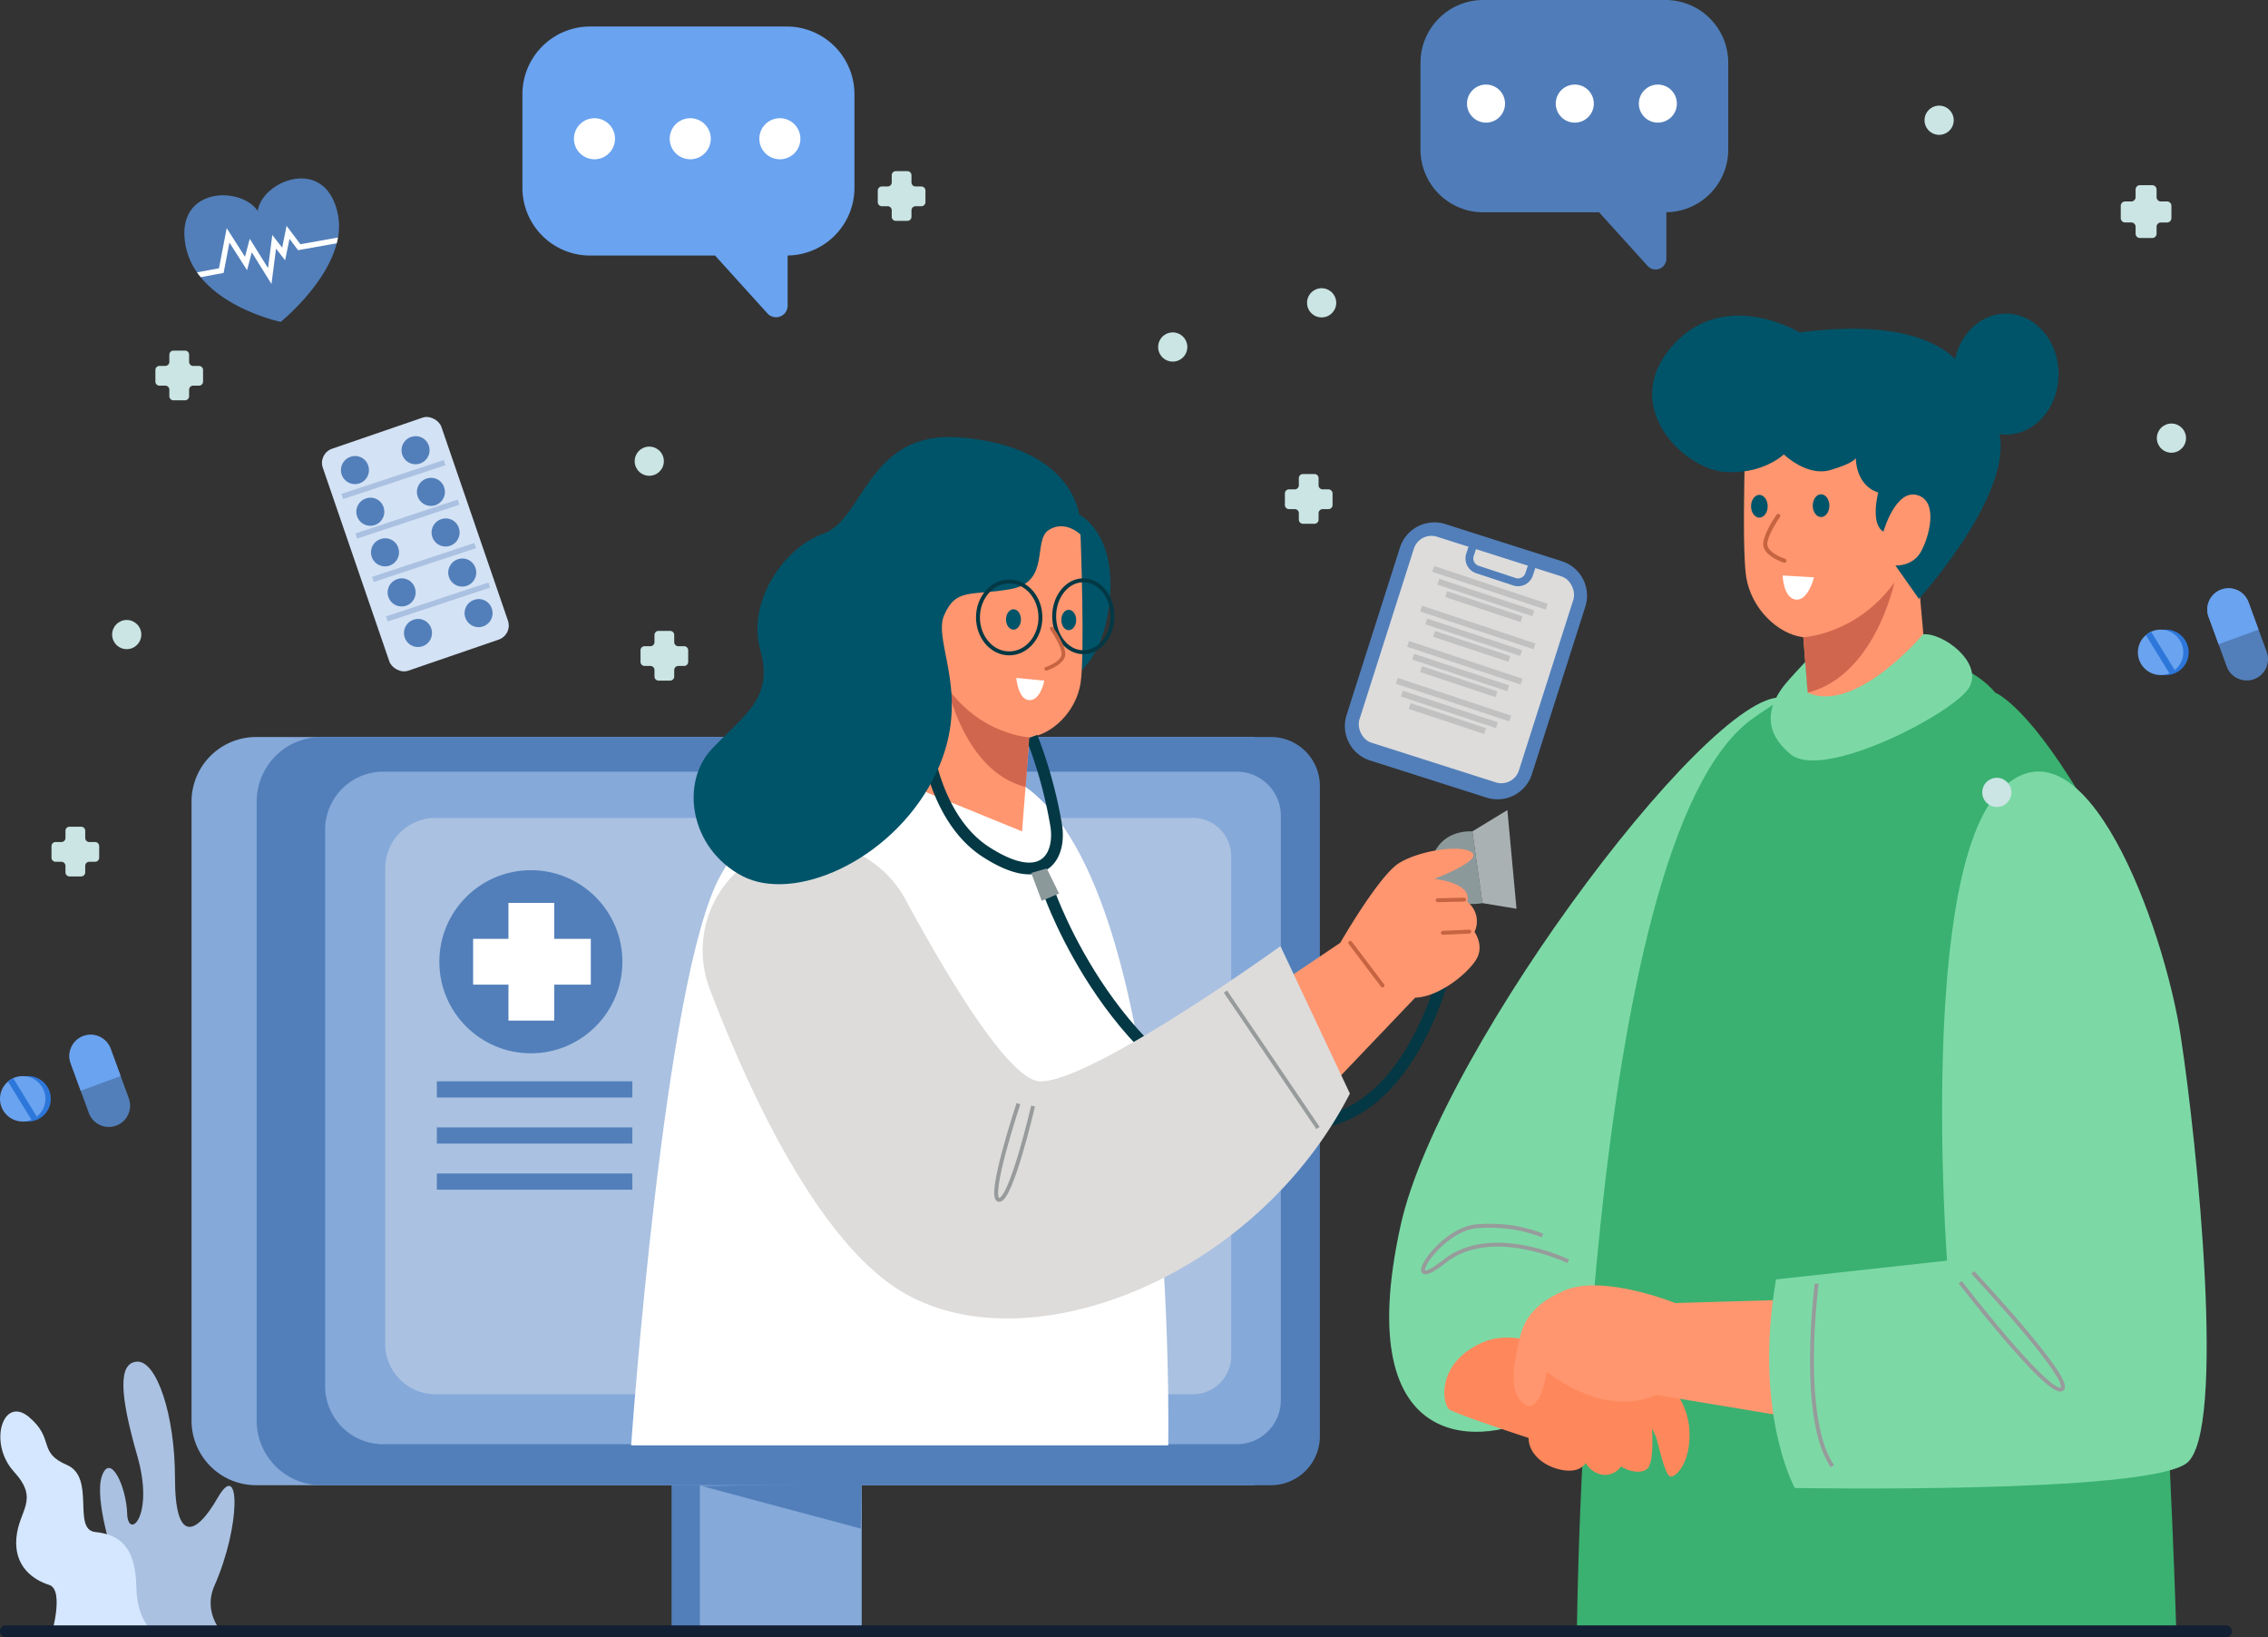 <svg xmlns="http://www.w3.org/2000/svg" width="579.229" height="418.064" viewBox="0 0 579.229 418.064">
  <rect x="0" y="0" width="579.229" height="418.064" fill="#333333" stroke="none"/>
  <g id="Occucare_South_Korea_1" transform="translate(-210 -1103.998)">
    <g id="Group_276258" data-name="Group 276258" transform="translate(175.29 1148.004)">
      <g id="Group_276235" data-name="Group 276235" transform="translate(379.471 33.232)">
        <g id="Group_276233" data-name="Group 276233" transform="translate(10.023 2.841)">
          <path id="Path_98480" data-name="Path 98480" d="M514.887,204.711c-15.446-8.521-88.944,88.411-99.063,134.213-13.407,60.686,22.724,55.922,35.329,48.467S595.563,249.221,514.887,204.711Z" transform="translate(-412.888 -106.18)" fill="#7cd9a6"/>
          <path id="Path_98481" data-name="Path 98481" d="M562.337,204.118s8.854,3.124,25,31.772S608.621,445,608.621,445H455.492s1.217-203.213,44.916-234.286S562.337,204.118,562.337,204.118Z" transform="translate(-407.559 -107.334)" fill="#3ab170"/>
          <path id="Path_98482" data-name="Path 98482" d="M494,182.568c1.3,8.073,8.072,14.584,14.583,15.365l1.094,14.147.99,12.677,29.948-12.24-2.246-25.131,8.345-41.187S512.229,116.942,494,140.12C494,140.12,492.7,174.495,494,182.568Z" transform="translate(-402.816 -115.309)" fill="#ff966f"/>
          <path id="Path_98483" data-name="Path 98483" d="M506.9,192.068l1.094,14.147c.208-.042.428-.1.646-.167,16.668-4.688,21.521-27.96,21.521-27.96C520.439,191.464,506.9,192.068,506.9,192.068Z" transform="translate(-401.131 -109.444)" fill="#d1664e"/>
          <ellipse id="Ellipse_3855" data-name="Ellipse 3855" cx="2.125" cy="2.908" rx="2.125" ry="2.908" transform="translate(108.175 46.122)" fill="#005469"/>
          <path id="Path_98484" data-name="Path 98484" d="M495.034,161.112c0,1.607.952,2.908,2.125,2.908s2.125-1.3,2.125-2.908-.952-2.908-2.125-2.908S495.034,159.506,495.034,161.112Z" transform="translate(-402.614 -111.931)" fill="#005469"/>
          <g id="Group_276232" data-name="Group 276232" transform="translate(95.524 51.113)">
            <path id="Path_98485" data-name="Path 98485" d="M503.218,175.007a.521.521,0,0,0,.159-1.017c-1.35-.435-4.8-2-4.525-3.992.368-2.7,3.2-6.625,3.226-6.666a.521.521,0,0,0-.844-.611c-.123.169-3.011,4.176-3.414,7.136-.445,3.26,5.008,5.049,5.239,5.124A.527.527,0,0,0,503.218,175.007Z" transform="translate(-497.793 -162.506)" fill="#c66442"/>
          </g>
          <path id="Path_98486" data-name="Path 98486" d="M510.219,121.811S490.912,110.1,477.6,125.406s2.929,30.891,12.915,31.956,15.711-4.393,15.711-4.393,5.859,5.724,11.85,3.994S524.6,153.9,524.6,153.9s-.133,6.924,5.725,8.788c0,0-2.13,7.989,1.332,9.986,0,0,3.062-10.919,8.654-9.32s2.93,11.05.8,14.646-6.392,3.328-6.392,3.328l5.991,8.522s35.019-38.613,14.38-50.464C555.09,139.387,555.889,115.953,510.219,121.811Z" transform="translate(-405.423 -117.018)" fill="#005469"/>
          <ellipse id="Ellipse_3856" data-name="Ellipse 3856" cx="13.448" cy="15.445" rx="13.448" ry="15.445" transform="translate(144.074)" fill="#005469"/>
          <path id="Path_98487" data-name="Path 98487" d="M484.827,363.9a18.078,18.078,0,0,1,3.2,10.652c0,6.657-3.2,10.385-4.794,10.385s-3.2-9.054-3.994-10.652l-.8-1.6s.621,8.61-1.154,10.208-5.148.532-6.746-.532a5.028,5.028,0,0,1-4.616,2.13,6.214,6.214,0,0,1-4.438-3.017s-1.243,2.663-6.036,1.775-8.521-4.262-8.521-8.167c0,0-18.463-6.036-20.239-7.279s-3.551-11.716,8.343-17.042,27.695,7.279,27.695,7.279S480.123,357.328,484.827,363.9Z" transform="translate(-411.322 -88.013)" fill="#fe885c"/>
          <path id="Path_98488" data-name="Path 98488" d="M518.632,341.056l-36.216,1.064s-18.463-7.456-28.317-3.2-10.918,9.587-11.983,14.646-2.131,11.718,1.864,14.381,5.592-8.256,5.592-8.256,7.457,5.859,15.446,7.19,12.515-1.331,12.515-1.331l43.141,7.189Z" transform="translate(-409.355 -89.494)" fill="#ff966f"/>
          <path id="Path_98489" data-name="Path 98489" d="M502.724,203.176c-2.617,3.478-6.524,10.385,1.864,17.309s42.208-10.785,45.67-17.176-6.924-13.98-11.85-13.448c0,0-17.174,20.448-29.491,14.885l-.6-7.827S503.985,201.5,502.724,203.176Z" transform="translate(-402.056 -107.975)" fill="#7cd9a6"/>
          <path id="Path_98490" data-name="Path 98490" d="M544.576,345.877s-7.456-99.6,13.847-120.366,41.543,35.15,45.8,62.846,11.718,101.193,1.6,109.182-100.127,6.39-100.127,6.39-10.652-19.173-4.794-53.259Z" transform="translate(-402.1 -104.079)" fill="#7cd9a6"/>
          <path id="Path_98491" data-name="Path 98491" d="M502.208,176.5l8.01.479s-1.494,6.091-4.679,5.674S502.208,176.5,502.208,176.5Z" transform="translate(-401.717 -109.643)" fill="#fff"/>
          <path id="Path_98492" data-name="Path 98492" d="M542.524,337.162s22.37,29.114,25.92,27.339-22.724-29.825-22.724-29.825" transform="translate(-396.675 -89.861)" fill="none" stroke="#979b9b" stroke-miterlimit="10" stroke-width="1"/>
          <path id="Path_98493" data-name="Path 98493" d="M510.073,337.2s-4.526,34.353,4,46.6" transform="translate(-400.884 -89.545)" fill="none" stroke="#979b9b" stroke-miterlimit="10" stroke-width="1"/>
          <path id="Path_98494" data-name="Path 98494" d="M457.649,333.163s-19.529-9.587-31.6,0S424.184,325,434.3,324.2s16.777,2.4,16.777,2.4" transform="translate(-411.927 -91.187)" fill="none" stroke="#979b9b" stroke-miterlimit="10" stroke-width="1"/>
        </g>
        <g id="Group_276234" data-name="Group 276234" transform="translate(18.022 -77.238)">
          <path id="Path_98495" data-name="Path 98495" d="M466.542,114.549H420.014a16.036,16.036,0,0,0-16.035,16.036V152.72a16.036,16.036,0,0,0,16.035,16.036h29.572l12.407,13.7a2.742,2.742,0,0,0,4.774-1.841V168.744a16.03,16.03,0,0,0,15.811-16.024V130.585A16.037,16.037,0,0,0,466.542,114.549Z" transform="translate(-403.979 -114.549)" fill="#507db9"/>
          <circle id="Ellipse_3857" data-name="Ellipse 3857" cx="4.858" cy="4.858" r="4.858" transform="translate(11.876 21.594)" fill="#fff"/>
          <path id="Path_98496" data-name="Path 98496" d="M438.943,135.188a4.859,4.859,0,1,1-4.858-4.858A4.857,4.857,0,0,1,438.943,135.188Z" transform="translate(-394.678 -108.735)" fill="#fff"/>
          <circle id="Ellipse_3858" data-name="Ellipse 3858" cx="4.858" cy="4.858" r="4.858" transform="translate(55.764 21.594)" fill="#fff"/>
        </g>
      </g>
      <g id="Group_276243" data-name="Group 276243" transform="translate(83.625 50.328)">
        <g id="Group_276241" data-name="Group 276241" transform="translate(0 17.239)">
          <path id="Path_98497" data-name="Path 98497" d="M330.954,132.964s10.264,4.666,7.7,23.794-15.161,20.527-15.161,20.527Z" transform="translate(-104.377 -113.2)" fill="#005469"/>
          <g id="Group_276240" data-name="Group 276240">
            <g id="Group_276237" data-name="Group 276237" transform="translate(0 76.603)">
              <path id="Path_98498" data-name="Path 98498" d="M269.031,417.371H227.711v-52.59l41.616,9.441Z" transform="translate(-105.118 -188.01)" fill="#527fba"/>
              <rect id="Rectangle_151468" data-name="Rectangle 151468" width="41.321" height="52.59" transform="translate(129.838 176.771)" fill="#85a9d9"/>
              <path id="Rectangle_151469" data-name="Rectangle 151469" d="M16.508,0H271.536a0,0,0,0,1,0,0V191.041a0,0,0,0,1,0,0H16.508A16.508,16.508,0,0,1,0,174.533V16.508A16.508,16.508,0,0,1,16.508,0Z" fill="#85a9d9"/>
              <path id="Rectangle_151470" data-name="Rectangle 151470" d="M16.508,0H259.022a12.514,12.514,0,0,1,12.514,12.514V178.527a12.514,12.514,0,0,1-12.514,12.514H16.508A16.508,16.508,0,0,1,0,174.533V16.508A16.508,16.508,0,0,1,16.508,0Z" transform="translate(16.636)" fill="#527fba"/>
              <path id="Rectangle_151471" data-name="Rectangle 151471" d="M14.839,0h217.99a11.249,11.249,0,0,1,11.249,11.249V160.474a11.249,11.249,0,0,1-11.249,11.249H14.839A14.839,14.839,0,0,1,0,156.884V14.839A14.839,14.839,0,0,1,14.839,0Z" transform="translate(34.121 8.854)" fill="#85a9d9"/>
              <path id="Rectangle_151472" data-name="Rectangle 151472" d="M12.925,0H206.272a9.8,9.8,0,0,1,9.8,9.8V137.377a9.8,9.8,0,0,1-9.8,9.8H12.925A12.925,12.925,0,0,1,0,134.25V12.925A12.925,12.925,0,0,1,12.925,0Z" transform="translate(49.454 20.651)" fill="#aac1e1"/>
              <path id="Path_98499" data-name="Path 98499" d="M235.326,379.146l40.65,10.867.2-11.471Z" transform="translate(-105.059 -187.904)" fill="#527fba"/>
              <g id="Group_276236" data-name="Group 276236" transform="translate(63.289 34.008)">
                <circle id="Ellipse_3859" data-name="Ellipse 3859" cx="23.376" cy="23.376" r="23.376" fill="#527fba"/>
                <path id="Path_98500" data-name="Path 98500" d="M207.476,240.582h-9.342V231.4H186.446v9.183h-9.024v11.688h9.024v9.183h11.688v-9.183h9.342Z" transform="translate(-168.795 -223.05)" fill="#fff"/>
              </g>
              <rect id="Rectangle_151473" data-name="Rectangle 151473" width="49.931" height="4.134" transform="translate(62.653 87.915)" fill="#527fba"/>
              <rect id="Rectangle_151474" data-name="Rectangle 151474" width="49.931" height="4.134" transform="translate(62.653 99.682)" fill="#527fba"/>
              <rect id="Rectangle_151475" data-name="Rectangle 151475" width="49.931" height="4.134" transform="translate(62.653 111.45)" fill="#527fba"/>
            </g>
            <g id="Group_276239" data-name="Group 276239" transform="translate(112.278)">
              <path id="Path_98501" data-name="Path 98501" d="M420.13,221.567a9.133,9.133,0,0,0,3.149,7.7c3.849,3.616,10.03,2.332,10.03,2.332l-2.566-18.311S421.88,212.47,420.13,221.567Z" transform="translate(-215.908 -112.579)" fill="#8c999b"/>
              <path id="Path_98502" data-name="Path 98502" d="M262.728,196.22s-7.932,2.8-22.394,28.457-22.859,145.557-22.859,145.557H354.634S357.34,229.959,318.2,202.125,262.728,196.22,262.728,196.22Z" transform="translate(-217.475 -112.774)" fill="#fff"/>
              <path id="Path_98503" data-name="Path 98503" d="M323.49,229.026s17.028,48.519,56.449,57.849,47.82-52.017,47.82-52.017" transform="translate(-216.655 -112.457)" fill="none" stroke="#033844" stroke-miterlimit="10" stroke-width="3"/>
              <path id="Path_98504" data-name="Path 98504" d="M383.75,250.807l13.53-9.1s9.8-17.028,14.929-20.294,15.862-4.9,18.661-2.8-9.564,6.764-9.564,6.764,9.8.933,8.4,5.832a6.285,6.285,0,0,1,1.866,7.7s2.566,3.5.467,7-9.331,9.564-15.629,9.8L397.28,275.767Z" transform="translate(-216.189 -112.545)" fill="#ff966f"/>
              <path id="Path_98505" data-name="Path 98505" d="M245.77,222.294a27.532,27.532,0,0,0-8.378,31.157c9.116,23.99,26.9,63.779,48.735,77.132,32.035,19.594,90.507-3.11,114.766-50.385l-17.728-37.633s-47.9,34.523-61.27,34.523c-7.685,0-22.968-25.159-34.58-46.563a27.523,27.523,0,0,0-41.544-8.231Z" transform="translate(-217.335 -112.557)" fill="#dddcdb"/>
              <path id="Path_98506" data-name="Path 98506" d="M331.743,176.155c-1.167,7.231-7.232,13.062-13.063,13.763l-.98,12.67-.887,11.356L289.989,202.98l-8.165-67.18s33.591-18.427,49.919,2.333C331.743,138.133,332.909,168.923,331.743,176.155Z" transform="translate(-216.977 -113.237)" fill="#ff966f"/>
              <path id="Path_98507" data-name="Path 98507" d="M291.546,185.663s1.245,23.637,16.018,33.123,19.128.933,17.883-6.842a115.385,115.385,0,0,0-6.22-22.549" transform="translate(-216.902 -112.793)" fill="none" stroke="#033844" stroke-miterlimit="10" stroke-width="3"/>
              <path id="Path_98508" data-name="Path 98508" d="M318.557,189.54l-.98,12.67c-.186-.037-.383-.093-.578-.149-14.929-4.2-19.277-25.043-19.277-25.043C306.428,189,318.557,189.54,318.557,189.54Z" transform="translate(-216.854 -112.859)" fill="#d1664e"/>
              <path id="Path_98509" data-name="Path 98509" d="M332.118,138.248s-3.888-3.81-8.087-1.167.467,13.218-9.641,15.085-14-.467-17.106,6.686,7.931,21.461-2.955,42.143-35.456,31.413-48.675,24.415-16.017-23.794-7.464-32.658,15.551-12.907,12.13-25.036,5.909-26.127,16.172-29.7,11.353-26.281,34.524-24.571S332.9,127.129,332.118,138.248Z" transform="translate(-217.353 -113.352)" fill="#005469"/>
              <ellipse id="Ellipse_3860" data-name="Ellipse 3860" cx="7.976" cy="9.181" rx="7.976" ry="9.181" transform="translate(88.574 36.891)" fill="none" stroke="#033844" stroke-miterlimit="10" stroke-width="1"/>
              <ellipse id="Ellipse_3861" data-name="Ellipse 3861" cx="7.448" cy="9.181" rx="7.448" ry="9.181" transform="translate(108.033 36.592)" fill="none" stroke="#033844" stroke-miterlimit="10" stroke-width="1"/>
              <ellipse id="Ellipse_3862" data-name="Ellipse 3862" cx="1.904" cy="2.605" rx="1.904" ry="2.605" transform="translate(95.738 43.985)" fill="#005469"/>
              <path id="Path_98510" data-name="Path 98510" d="M330.289,159.739c0,1.438-.852,2.6-1.9,2.6s-1.9-1.167-1.9-2.6.852-2.6,1.9-2.6S330.289,158.3,330.289,159.739Z" transform="translate(-216.632 -113.013)" fill="#005469"/>
              <g id="Group_276238" data-name="Group 276238" transform="translate(105.552 48.456)">
                <path id="Path_98511" data-name="Path 98511" d="M322.684,172.632a.467.467,0,0,1-.143-.911c1.21-.389,4.3-1.792,4.054-3.574-.331-2.422-2.864-5.936-2.889-5.971a.466.466,0,1,1,.755-.547c.11.151,2.7,3.741,3.06,6.392.4,2.92-4.485,4.523-4.694,4.589A.469.469,0,0,1,322.684,172.632Z" transform="translate(-322.217 -161.436)" fill="#c66442"/>
              </g>
              <path id="Path_98512" data-name="Path 98512" d="M322.233,175.1l-7.154-.7s.467,5.6,3.344,5.677S322.233,175.1,322.233,175.1Z" transform="translate(-216.72 -112.88)" fill="#fff"/>
              <path id="Path_98513" data-name="Path 98513" d="M318.86,223.827l2.682,7.115,4.432-1.866-3.149-6.415Z" transform="translate(-216.691 -112.506)" fill="#8c999b"/>
              <path id="Path_98514" data-name="Path 98514" d="M430.662,213.327l8.942-5.443,2.333,25.193-8.709-1.438Z" transform="translate(-215.826 -112.621)" fill="#aab1b2"/>
              <line id="Line_170" data-name="Line 170" x2="8.242" y2="10.886" transform="translate(183.656 129.165)" fill="none" stroke="#c66442" stroke-linecap="round" stroke-miterlimit="10" stroke-width="1"/>
              <line id="Line_171" data-name="Line 171" x1="6.765" y2="0.155" transform="translate(205.972 118.124)" fill="none" stroke="#c66442" stroke-linecap="round" stroke-miterlimit="10" stroke-width="1"/>
              <line id="Line_172" data-name="Line 172" x1="6.765" y2="0.311" transform="translate(207.294 126.288)" fill="none" stroke="#c66442" stroke-linecap="round" stroke-miterlimit="10" stroke-width="1"/>
              <path id="Path_98515" data-name="Path 98515" d="M319.4,282.887s-5.6,24.26-8.709,23.949,4.977-24.571,4.977-24.571" transform="translate(-216.76 -112.045)" fill="none" stroke="#979b9b" stroke-miterlimit="10" stroke-width="1"/>
              <line id="Line_173" data-name="Line 173" x2="23.637" y2="34.834" transform="translate(151.777 141.606)" fill="none" stroke="#979b9b" stroke-miterlimit="10" stroke-width="1"/>
            </g>
          </g>
        </g>
        <g id="Group_276242" data-name="Group 276242" transform="translate(84.505 -87.564)">
          <path id="Path_98520" data-name="Path 98520" d="M259.4,96.245H209.2a17.3,17.3,0,0,0-17.3,17.3v23.881a17.3,17.3,0,0,0,17.3,17.3h31.9l13.387,14.781a2.957,2.957,0,0,0,5.149-1.986V154.713A17.294,17.294,0,0,0,276.7,137.425V113.545A17.3,17.3,0,0,0,259.4,96.245Z" transform="translate(-191.9 -96.245)" fill="#6aa3ef"/>
          <path id="Path_98521" data-name="Path 98521" d="M211.3,117.345a5.242,5.242,0,1,1-5.241-5.241A5.241,5.241,0,0,1,211.3,117.345Z" transform="translate(-187.654 -88.691)" fill="#fff"/>
          <path id="Path_98522" data-name="Path 98522" d="M227.867,117.345a5.242,5.242,0,1,1-5.241-5.241A5.242,5.242,0,0,1,227.867,117.345Z" transform="translate(-179.761 -88.691)" fill="#fff"/>
          <path id="Path_98523" data-name="Path 98523" d="M243.371,117.345a5.242,5.242,0,1,1-5.242-5.241A5.243,5.243,0,0,1,243.371,117.345Z" transform="translate(-172.377 -88.691)" fill="#fff"/>
        </g>
      </g>
      <g id="Group_276244" data-name="Group 276244" transform="translate(52.866 -0.308)">
        <path id="Path_98524" data-name="Path 98524" d="M419.116,174.481h-1.479a1.043,1.043,0,0,1-1.043-1.043v-1.826a1.043,1.043,0,0,0-1.043-1.043h-2.957a1.043,1.043,0,0,0-1.043,1.043v1.826a1.043,1.043,0,0,1-1.043,1.043h-1.478a1.044,1.044,0,0,0-1.044,1.043v2.957a1.043,1.043,0,0,0,1.044,1.043h1.478a1.044,1.044,0,0,1,1.043,1.044v1.652a1.043,1.043,0,0,0,1.043,1.043h2.957a1.043,1.043,0,0,0,1.043-1.043v-1.652a1.044,1.044,0,0,1,1.043-1.044h1.479a1.043,1.043,0,0,0,1.043-1.043v-2.957A1.044,1.044,0,0,0,419.116,174.481Z" transform="translate(-97.993 -93.232)" fill="#cae5e3"/>
        <path id="Path_98525" data-name="Path 98525" d="M663.763,90.4h-1.571a1.109,1.109,0,0,1-1.109-1.109v-1.94a1.108,1.108,0,0,0-1.108-1.109h-3.142a1.108,1.108,0,0,0-1.109,1.109v1.94a1.109,1.109,0,0,1-1.109,1.109h-1.571a1.109,1.109,0,0,0-1.109,1.109v3.142a1.109,1.109,0,0,0,1.109,1.109h1.571a1.109,1.109,0,0,1,1.109,1.108v1.756a1.109,1.109,0,0,0,1.109,1.109h3.142a1.109,1.109,0,0,0,1.108-1.109V96.872a1.109,1.109,0,0,1,1.109-1.108h1.571a1.109,1.109,0,0,0,1.109-1.109V91.513A1.109,1.109,0,0,0,663.763,90.4Z" transform="translate(-128.466 -82.659)" fill="#cae5e3"/>
        <path id="Path_98526" data-name="Path 98526" d="M64.871,296.875H63.392a1.043,1.043,0,0,1-1.043-1.043v-1.826a1.043,1.043,0,0,0-1.043-1.043H58.348a1.043,1.043,0,0,0-1.043,1.043v1.826a1.043,1.043,0,0,1-1.043,1.043H54.782a1.044,1.044,0,0,0-1.043,1.044v2.956a1.044,1.044,0,0,0,1.043,1.043h1.479a1.044,1.044,0,0,1,1.043,1.044v1.652a1.043,1.043,0,0,0,1.043,1.043h2.957a1.043,1.043,0,0,0,1.043-1.043v-1.652a1.044,1.044,0,0,1,1.043-1.044h1.479a1.043,1.043,0,0,0,1.043-1.043v-2.956A1.043,1.043,0,0,0,64.871,296.875Z" transform="translate(-58.739 -125.579)" fill="#cae5e3"/>
        <path id="Path_98527" data-name="Path 98527" d="M300.3,86.059h-1.478a1.043,1.043,0,0,1-1.043-1.043V83.189a1.044,1.044,0,0,0-1.043-1.044h-2.957a1.044,1.044,0,0,0-1.043,1.044v1.826a1.044,1.044,0,0,1-1.043,1.043h-1.479a1.043,1.043,0,0,0-1.043,1.043v2.957a1.043,1.043,0,0,0,1.043,1.043h1.479a1.044,1.044,0,0,1,1.043,1.043V93.8a1.044,1.044,0,0,0,1.043,1.044h2.957a1.044,1.044,0,0,0,1.043-1.044V92.146a1.043,1.043,0,0,1,1.043-1.043H300.3a1.044,1.044,0,0,0,1.044-1.043V87.1A1.044,1.044,0,0,0,300.3,86.059Z" transform="translate(-83.15 -82.145)" fill="#cae5e3"/>
        <path id="Path_98528" data-name="Path 98528" d="M161.4,394.061h-1.478a1.044,1.044,0,0,1-1.044-1.043v-1.826a1.044,1.044,0,0,0-1.043-1.044h-2.956a1.044,1.044,0,0,0-1.044,1.044v1.826a1.043,1.043,0,0,1-1.043,1.043h-1.478a1.043,1.043,0,0,0-1.043,1.043v2.957a1.043,1.043,0,0,0,1.043,1.043h1.478a1.043,1.043,0,0,1,1.043,1.043V401.8a1.044,1.044,0,0,0,1.044,1.044h2.956a1.044,1.044,0,0,0,1.043-1.044v-1.652a1.044,1.044,0,0,1,1.044-1.043H161.4a1.043,1.043,0,0,0,1.043-1.043V395.1A1.043,1.043,0,0,0,161.4,394.061Z" transform="translate(-4.843 -272.765)" fill="#cae5e3"/>
        <path id="Path_98529" data-name="Path 98529" d="M89.487,138.447H88.009a1.044,1.044,0,0,1-1.044-1.043v-1.826a1.043,1.043,0,0,0-1.043-1.043H82.965a1.044,1.044,0,0,0-1.044,1.043V137.4a1.043,1.043,0,0,1-1.043,1.043H79.4a1.045,1.045,0,0,0-1.044,1.044v2.956a1.044,1.044,0,0,0,1.044,1.043h1.478a1.044,1.044,0,0,1,1.043,1.044v1.652a1.044,1.044,0,0,0,1.044,1.043h2.956a1.043,1.043,0,0,0,1.043-1.043v-1.652a1.045,1.045,0,0,1,1.044-1.044h1.478a1.043,1.043,0,0,0,1.043-1.043v-2.956A1.044,1.044,0,0,0,89.487,138.447Z" transform="translate(-56.826 -88.714)" fill="#cae5e3"/>
        <circle id="Ellipse_3864" data-name="Ellipse 3864" cx="3.726" cy="3.726" r="3.726" transform="translate(10.482 114.598)" fill="#cae5e3"/>
        <circle id="Ellipse_3865" data-name="Ellipse 3865" cx="3.726" cy="3.726" r="3.726" transform="translate(143.936 70.331)" fill="#cae5e3"/>
        <path id="Path_98530" data-name="Path 98530" d="M378.452,132.951a3.726,3.726,0,1,1-3.726-3.726A3.726,3.726,0,0,1,378.452,132.951Z" transform="translate(-93.374 -88.048)" fill="#cae5e3"/>
        <circle id="Ellipse_3866" data-name="Ellipse 3866" cx="3.726" cy="3.726" r="3.726" transform="translate(488.089 154.897)" fill="#cae5e3"/>
        <circle id="Ellipse_3867" data-name="Ellipse 3867" cx="3.726" cy="3.726" r="3.726" transform="translate(532.685 64.444)" fill="#cae5e3"/>
        <circle id="Ellipse_3868" data-name="Ellipse 3868" cx="3.726" cy="3.726" r="3.726" transform="translate(315.654 29.893)" fill="#cae5e3"/>
        <path id="Path_98531" data-name="Path 98531" d="M670.692,129.638a3.726,3.726,0,1,1-3.727-3.727A3.726,3.726,0,0,1,670.692,129.638Z" transform="translate(-189.883 -142.633)" fill="#cae5e3"/>
      </g>
      <g id="Group_276256" data-name="Group 276256" transform="translate(52.71 70.555)">
        <g id="Group_276249" data-name="Group 276249" transform="translate(323.102 16.447)">
          <path id="Path_98563" data-name="Path 98563" d="M9.231,0H40.453a9.231,9.231,0,0,1,9.231,9.231V54.116a9.231,9.231,0,0,1-9.231,9.231H9.231A9.231,9.231,0,0,1,0,54.116V9.231A9.231,9.231,0,0,1,9.231,0Z" transform="translate(19.244 0) rotate(17.686)" fill="#527fba"/>
          <rect id="Rectangle_151477" data-name="Rectangle 151477" width="42.762" height="55.199" rx="4.702" transform="translate(21.419 4.6) rotate(17.685)" fill="#dddcdb"/>
          <g id="Group_276245" data-name="Group 276245" transform="translate(24.689 13.511)">
            <rect id="Rectangle_151478" data-name="Rectangle 151478" width="30.535" height="1.553" transform="matrix(0.949, 0.316, -0.316, 0.949, 0.49, 0)" fill="#c1c1c1"/>
            <rect id="Rectangle_151479" data-name="Rectangle 151479" width="25.566" height="1.553" transform="translate(1.801 3.272) rotate(18.399)" fill="#c1c1c1"/>
            <rect id="Rectangle_151480" data-name="Rectangle 151480" width="20.288" height="1.553" transform="translate(3.8 6.446) rotate(18.399)" fill="#c1c1c1"/>
          </g>
          <g id="Group_276246" data-name="Group 276246" transform="translate(21.584 23.655)">
            <rect id="Rectangle_151481" data-name="Rectangle 151481" width="30.535" height="1.553" transform="translate(0.49 0) rotate(18.399)" fill="#c1c1c1"/>
            <rect id="Rectangle_151482" data-name="Rectangle 151482" width="25.566" height="1.553" transform="translate(1.801 3.272) rotate(18.399)" fill="#c1c1c1"/>
            <rect id="Rectangle_151483" data-name="Rectangle 151483" width="20.288" height="1.553" transform="translate(3.8 6.446) rotate(18.399)" fill="#c1c1c1"/>
          </g>
          <g id="Group_276247" data-name="Group 276247" transform="translate(18.272 32.66)">
            <rect id="Rectangle_151484" data-name="Rectangle 151484" width="30.535" height="1.553" transform="translate(0.49 0) rotate(18.399)" fill="#c1c1c1"/>
            <rect id="Rectangle_151485" data-name="Rectangle 151485" width="25.566" height="1.553" transform="translate(1.801 3.272) rotate(18.399)" fill="#c1c1c1"/>
            <rect id="Rectangle_151486" data-name="Rectangle 151486" width="20.288" height="1.553" transform="translate(3.8 6.446) rotate(18.399)" fill="#c1c1c1"/>
          </g>
          <g id="Group_276248" data-name="Group 276248" transform="translate(15.373 42.079)">
            <rect id="Rectangle_151487" data-name="Rectangle 151487" width="30.535" height="1.553" transform="translate(0.49 0) rotate(18.399)" fill="#c1c1c1"/>
            <rect id="Rectangle_151488" data-name="Rectangle 151488" width="25.566" height="1.553" transform="translate(1.801 3.272) rotate(18.399)" fill="#c1c1c1"/>
            <rect id="Rectangle_151489" data-name="Rectangle 151489" width="20.288" height="1.553" transform="translate(3.8 6.446) rotate(18.399)" fill="#c1c1c1"/>
          </g>
          <path id="Rectangle_151490" data-name="Rectangle 151490" d="M0,0H15.9a0,0,0,0,1,0,0V3.554a2.973,2.973,0,0,1-2.973,2.973H2.973A2.973,2.973,0,0,1,0,3.554V0A0,0,0,0,1,0,0Z" transform="translate(35.436 7.271) rotate(18.262)" fill="none" stroke="#527fba" stroke-miterlimit="10" stroke-width="2"/>
        </g>
        <g id="Group_276250" data-name="Group 276250" transform="translate(63.201 -9.143)">
          <rect id="Rectangle_151491" data-name="Rectangle 151491" width="32.023" height="59.903" rx="3.805" transform="matrix(0.946, -0.325, 0.325, 0.946, 0, 10.396)" fill="#d3e2f5"/>
          <rect id="Rectangle_151492" data-name="Rectangle 151492" width="27.52" height="1.38" transform="translate(6 20.693) rotate(-18.319)" fill="#aac1e1"/>
          <rect id="Rectangle_151493" data-name="Rectangle 151493" width="27.52" height="1.38" transform="translate(9.57 30.782) rotate(-18.319)" fill="#aac1e1"/>
          <rect id="Rectangle_151494" data-name="Rectangle 151494" width="27.52" height="1.38" transform="translate(13.827 41.869) rotate(-18.319)" fill="#aac1e1"/>
          <rect id="Rectangle_151495" data-name="Rectangle 151495" width="27.52" height="1.38" transform="translate(17.397 51.958) rotate(-18.319)" fill="#aac1e1"/>
          <path id="Path_98532" data-name="Path 98532" d="M106.373,109.548a3.575,3.575,0,1,1-4.312-2.413A3.5,3.5,0,0,1,106.373,109.548Z" transform="translate(-93.504 -95.984)" fill="#527fba"/>
          <path id="Path_98533" data-name="Path 98533" d="M124.066,103.752a3.575,3.575,0,1,1-4.312-2.413A3.5,3.5,0,0,1,124.066,103.752Z" transform="translate(-95.722 -95.257)" fill="#527fba"/>
          <path id="Path_98534" data-name="Path 98534" d="M110.862,121.712a3.575,3.575,0,1,1-4.312-2.414A3.5,3.5,0,0,1,110.862,121.712Z" transform="translate(-94.067 -97.509)" fill="#527fba"/>
          <path id="Path_98535" data-name="Path 98535" d="M128.555,115.916a3.574,3.574,0,1,1-4.312-2.414A3.5,3.5,0,0,1,128.555,115.916Z" transform="translate(-96.285 -96.782)" fill="#527fba"/>
          <path id="Path_98536" data-name="Path 98536" d="M115.148,133.561a3.575,3.575,0,1,1-4.313-2.413A3.5,3.5,0,0,1,115.148,133.561Z" transform="translate(-94.604 -98.995)" fill="#527fba"/>
          <path id="Path_98537" data-name="Path 98537" d="M132.841,127.765a3.575,3.575,0,1,1-4.313-2.413A3.5,3.5,0,0,1,132.841,127.765Z" transform="translate(-96.822 -98.268)" fill="#527fba"/>
          <path id="Path_98538" data-name="Path 98538" d="M120.006,145.262a3.575,3.575,0,1,1-4.312-2.413A3.5,3.5,0,0,1,120.006,145.262Z" transform="translate(-95.213 -100.462)" fill="#527fba"/>
          <path id="Path_98539" data-name="Path 98539" d="M137.7,139.466a3.575,3.575,0,1,1-4.312-2.413A3.5,3.5,0,0,1,137.7,139.466Z" transform="translate(-97.432 -99.736)" fill="#527fba"/>
          <path id="Path_98540" data-name="Path 98540" d="M124.78,157.108a3.575,3.575,0,1,1-4.313-2.413A3.5,3.5,0,0,1,124.78,157.108Z" transform="translate(-95.812 -101.948)" fill="#527fba"/>
          <path id="Path_98541" data-name="Path 98541" d="M142.473,151.312a3.574,3.574,0,1,1-4.313-2.414A3.5,3.5,0,0,1,142.473,151.312Z" transform="translate(-98.03 -101.221)" fill="#527fba"/>
        </g>
        <g id="Group_276252" data-name="Group 276252" transform="translate(-18 149.674)">
          <path id="Path_98542" data-name="Path 98542" d="M67.872,258.379a5.8,5.8,0,1,1-5.8-5.8A5.8,5.8,0,0,1,67.872,258.379Z" transform="translate(-54.901 -242.053)" fill="#2d77db"/>
          <path id="Path_98543" data-name="Path 98543" d="M66.3,258.379a5.764,5.764,0,0,1-2.41,4.695,5.126,5.126,0,0,1-1.375.737,5.573,5.573,0,0,1-2.012.364,5.791,5.791,0,0,1-4.033-9.953,5.66,5.66,0,0,1,1.266-.944,5.807,5.807,0,0,1,8.562,5.1Z" transform="translate(-54.704 -242.053)" fill="#6aa3ef"/>
          <path id="Path_98544" data-name="Path 98544" d="M64.547,263.226a5.1,5.1,0,0,1-1.385.758l-6.086-9.872a5.749,5.749,0,0,1,1.275-.972Z" transform="translate(-55.001 -242.123)" fill="#2d77db"/>
          <g id="Group_276251" data-name="Group 276251" transform="translate(17.731)">
            <path id="Path_98545" data-name="Path 98545" d="M85.519,244.11l4.624,12.636a5.436,5.436,0,0,1-10.21,3.736l-4.624-12.637a5.436,5.436,0,1,1,10.21-3.735Z" transform="translate(-74.977 -240.544)" fill="#527fba"/>
            <path id="Path_98546" data-name="Path 98546" d="M85.519,244.11l2.544,6.951L77.853,254.8l-2.544-6.952a5.436,5.436,0,1,1,10.21-3.735Z" transform="translate(-74.977 -240.544)" fill="#6aa3ef"/>
          </g>
        </g>
        <g id="Group_276255" data-name="Group 276255" transform="translate(29.088 -69)">
          <path id="Path_98552" data-name="Path 98552" d="M605.942,85.649c-.049.242-.1.492-.152.734a1.093,1.093,0,0,1-.035.159c-.042.193-.09.387-.138.575-2.756,10.766-14.3,20.058-14.3,20.058s-13.425-2.8-20.432-11.4c-.173-.2-.332-.408-.492-.616a.752.752,0,0,0-.062-.076c-.132-.18-.256-.36-.381-.541a17.449,17.449,0,0,1-2.928-6.868c-2.811-14.955,14.186-15.322,18.493-8.723l-.048-.27c1.385-7.782,17.434-13.945,20.446,1.045A15.95,15.95,0,0,1,605.942,85.649Z" transform="translate(-566.711 -70.555)" fill="#527fba"/>
          <path id="Path_98553" data-name="Path 98553" d="M576.737,96.972l-.083.429-5.74,1.066-.062-.076Z" transform="translate(-567.23 -73.867)" fill="#ff969c"/>
          <path id="Path_98554" data-name="Path 98554" d="M579.229,87.171l4.528,7.083-.72.173-4.715,1.136-.741.18Z" transform="translate(-568.074 -72.639)" fill="#527fba"/>
          <path id="Path_98555" data-name="Path 98555" d="M584.642,95.267l.1-.021-.035.125Z" transform="translate(-568.96 -73.651)" fill="#ff969c"/>
          <path id="Path_98556" data-name="Path 98556" d="M585.93,90.148l2.257,3.628-.706.173-1.966.471-.762.187Z" transform="translate(-568.974 -73.012)" fill="#527fba"/>
          <path id="Path_98557" data-name="Path 98557" d="M591.186,93.582l.713-.173-.63,4.93-2.589-4.154.713-.173Z" transform="translate(-569.466 -73.421)" fill="#527fba"/>
          <path id="Path_98558" data-name="Path 98558" d="M592.852,89.055l2.416,3.109-.734.18-1.447.346-.727.173Z" transform="translate(-569.927 -72.875)" fill="#527fba"/>
          <path id="Path_98559" data-name="Path 98559" d="M609.389,88.514l-8.745,2.1-4.2,1.018-.748.18,1.129-5.532,2.859,3.808,9.742-1.738Z" transform="translate(-570.345 -72.527)" fill="#527fba"/>
          <path id="Path_98560" data-name="Path 98560" d="M606.219,88.278c-.042.193-.09.387-.138.575l-8.606,1.53-1.267.229L594.026,87.7l-.755,3.7-.366,1.8-1.122-1.44-1.2-1.552-.242,1.9-.921,7.125-3.732-6L584.4,91.151l-.679,2.548-.534,2.015-1.045-1.634-3.456-5.415-1.259,6.55-.229,1.2-5.843,1.087c-.173-.2-.332-.408-.492-.616l-.062-.076c-.132-.18-.256-.36-.381-.541l5.595-1.038,1.973-10.247,4.673,7.318,1.212-4.611,3.233,5.186,1.44,2.312.353-2.742.734-5.719,2.521,3.24,1.128-5.573,3.532,4.7,9.6-1.717c-.049.242-.1.492-.152.734Z" transform="translate(-567.176 -72.291)" fill="#fff"/>
        </g>
        <g id="Group_276260" data-name="Group 276260" transform="translate(528 35.674)">
          <path id="Path_98542-2" data-name="Path 98542" d="M67.872,258.379a5.8,5.8,0,1,1-5.8-5.8A5.8,5.8,0,0,1,67.872,258.379Z" transform="translate(-54.901 -242.053)" fill="#2d77db"/>
          <path id="Path_98543-2" data-name="Path 98543" d="M66.3,258.379a5.764,5.764,0,0,1-2.41,4.695,5.126,5.126,0,0,1-1.375.737,5.573,5.573,0,0,1-2.012.364,5.791,5.791,0,0,1-4.033-9.953,5.66,5.66,0,0,1,1.266-.944,5.807,5.807,0,0,1,8.562,5.1Z" transform="translate(-54.704 -242.053)" fill="#6aa3ef"/>
          <path id="Path_98544-2" data-name="Path 98544" d="M64.547,263.226a5.1,5.1,0,0,1-1.385.758l-6.086-9.872a5.749,5.749,0,0,1,1.275-.972Z" transform="translate(-55.001 -242.123)" fill="#2d77db"/>
          <g id="Group_276251-2" data-name="Group 276251" transform="translate(17.731)">
            <path id="Path_98545-2" data-name="Path 98545" d="M85.519,244.11l4.624,12.636a5.436,5.436,0,0,1-10.21,3.736l-4.624-12.637a5.436,5.436,0,1,1,10.21-3.735Z" transform="translate(-74.977 -240.544)" fill="#527fba"/>
            <path id="Path_98546-2" data-name="Path 98546" d="M85.519,244.11l2.544,6.951L77.853,254.8l-2.544-6.952a5.436,5.436,0,1,1,10.21-3.735Z" transform="translate(-74.977 -240.544)" fill="#6aa3ef"/>
          </g>
        </g>
      </g>
      <g id="Group_276257" data-name="Group 276257" transform="translate(34.802 303.654)">
        <path id="Path_98561" data-name="Path 98561" d="M85.857,348.542S80.5,332.9,82.642,326.9s6.215,2.786,6.429,9.644,7.072.857,2.572-14.788-4.929-23.788,0-24,9.644,13.5,9.644,29.789,5.143,15,10.929,4.929,5.876,7.241-.857,22.5c-3.215,7.286,2.572,12.644,2.572,12.644H93.358Z" transform="translate(-56.687 -297.749)" fill="#aac1e1"/>
        <path id="Path_98562" data-name="Path 98562" d="M51.685,376.993H79.973s-6.215-1.929-6.43-12.645-4.5-13.5-10.5-14.144.214-13.93-7.286-17.145-3-6.643-9.644-12.215-10.5,6.643-3.858,13.93,1.286,9.644.643,16.93,4.286,10.715,8.358,12S51.685,376.993,51.685,376.993Z" transform="translate(-38.802 -306.697)" fill="#d5e7ff"/>
      </g>
    </g>
    <path id="Path_97857" data-name="Path 97857" d="M648.5,1852.335h-567a1.521,1.521,0,0,0-1.5,1.531h0a1.521,1.521,0,0,0,1.5,1.531h567a1.531,1.531,0,0,0,0-3.061Z" transform="translate(129.997 -333.334)" fill="#131f32"/>
  </g>
</svg>
